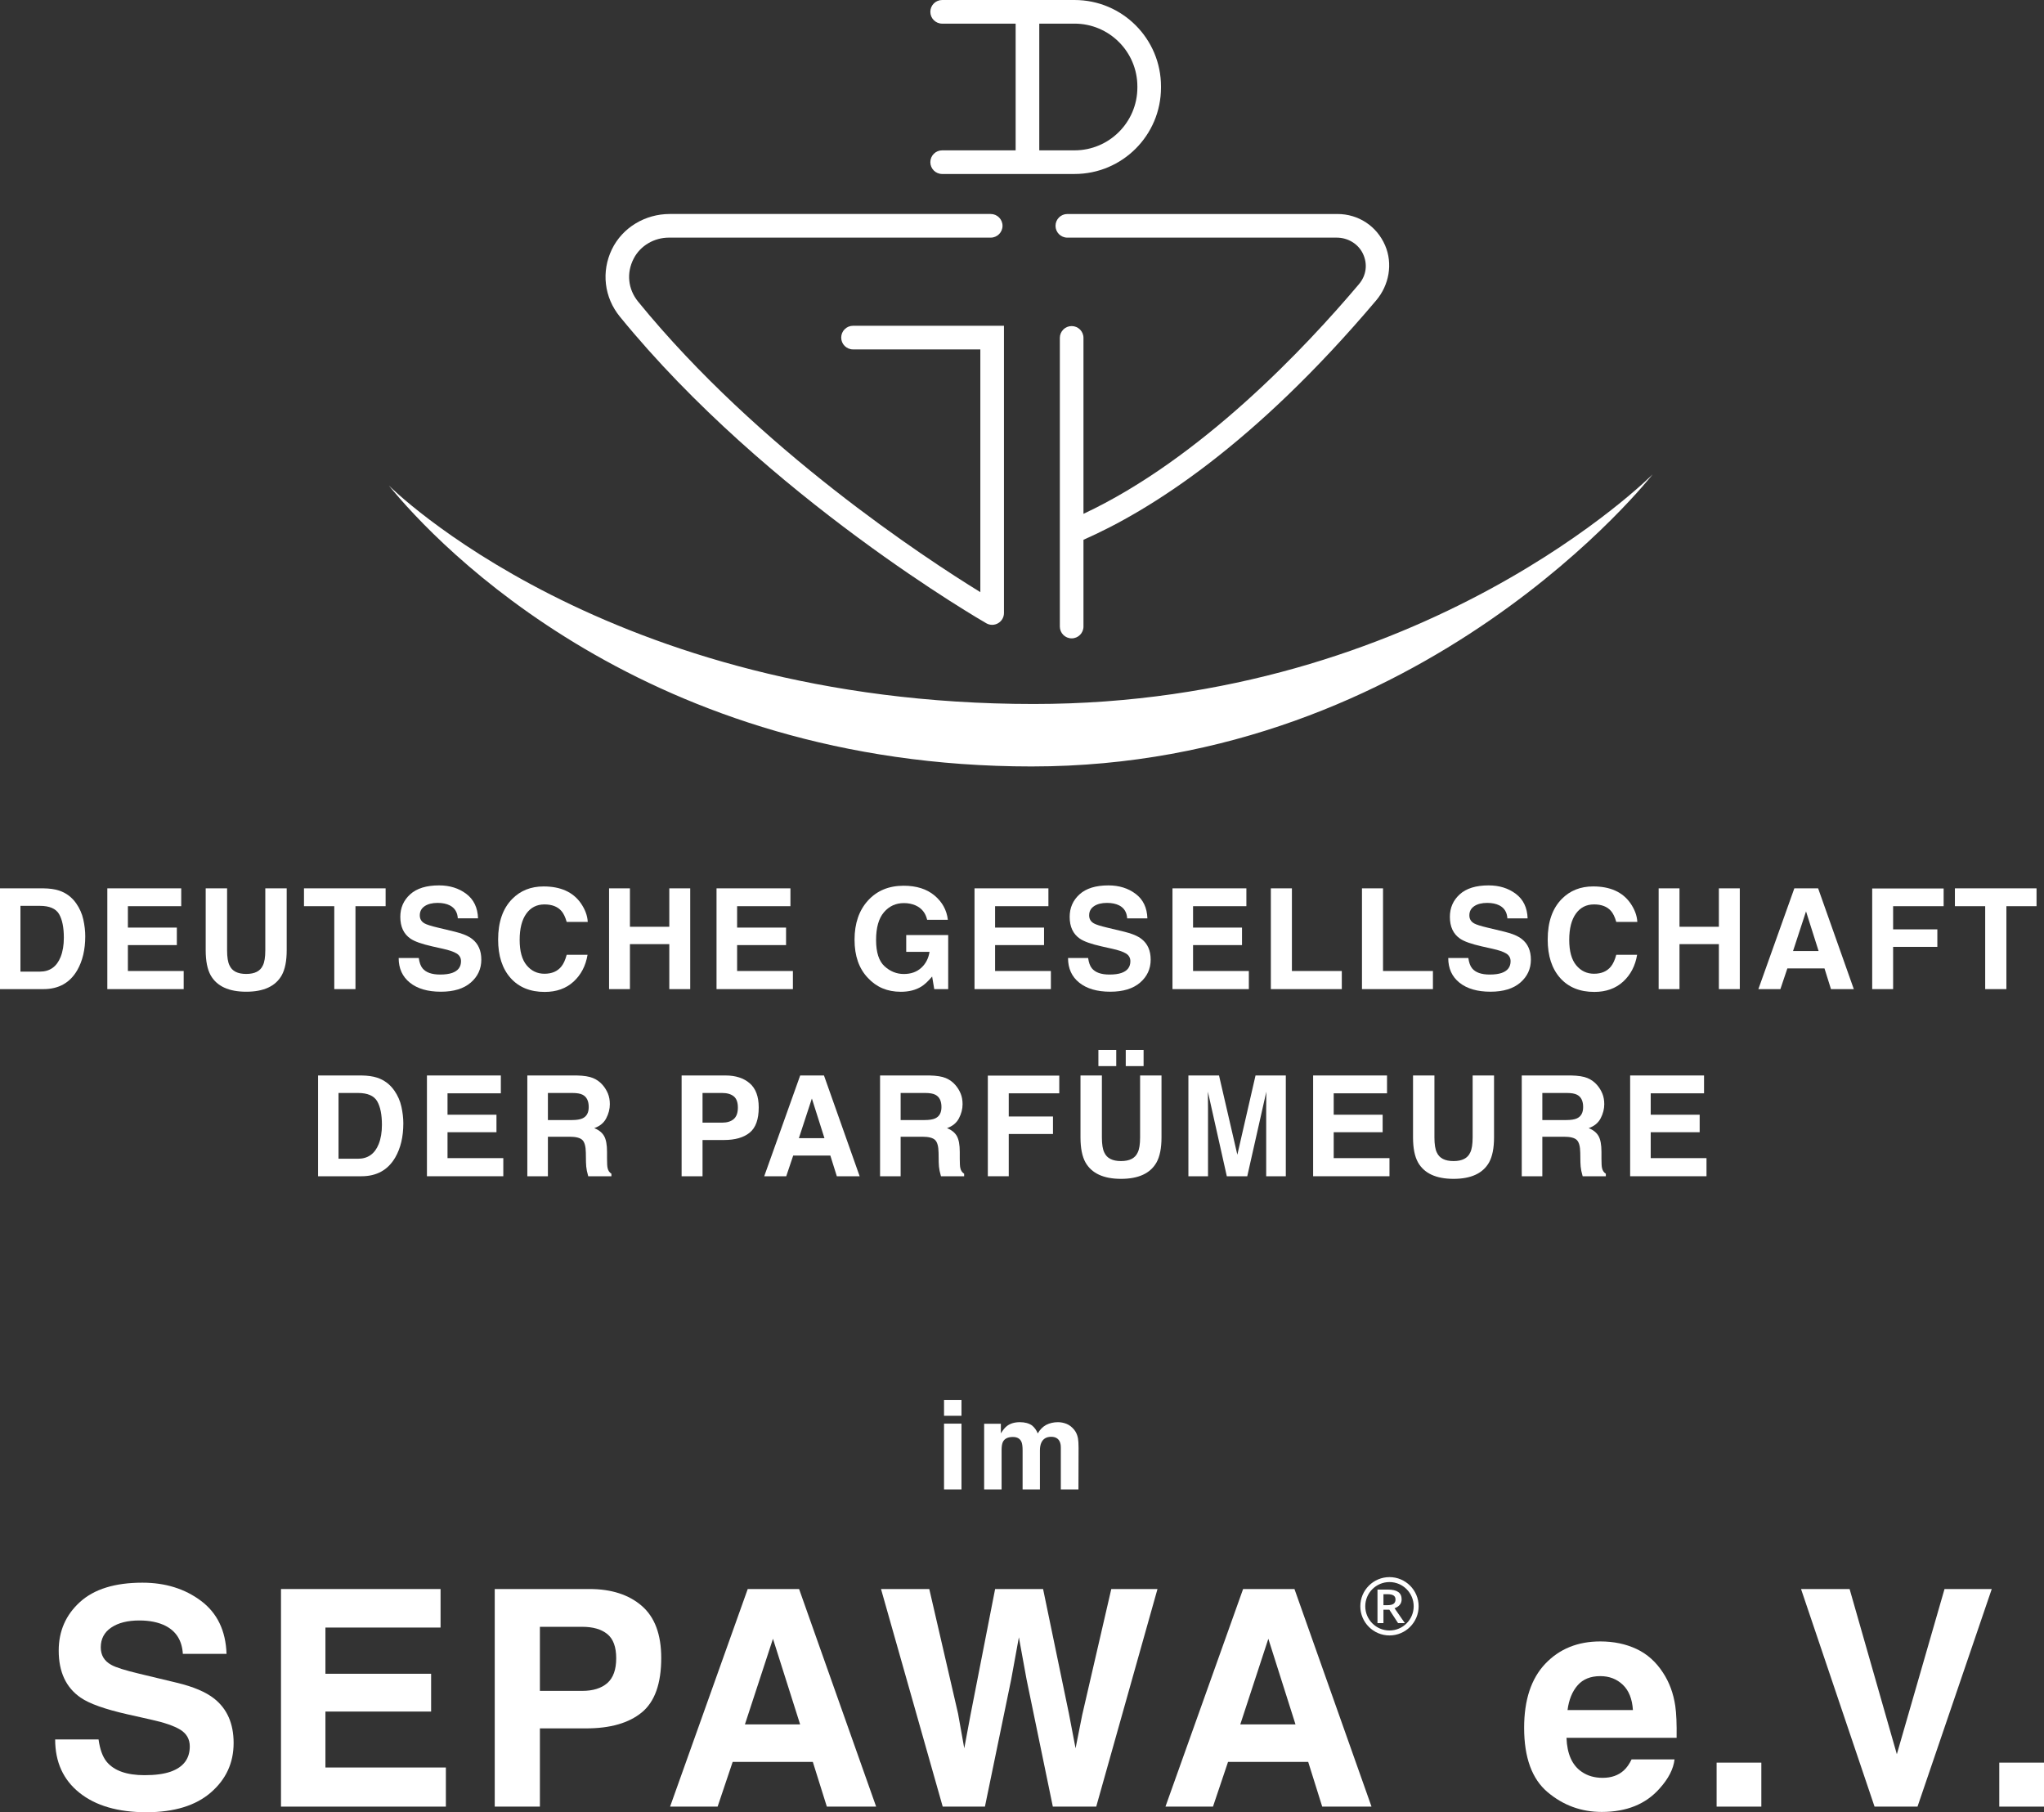 <?xml version="1.0" encoding="UTF-8"?><svg id="uuid-b35aa4b4-cd49-417f-8886-f6f1fd2739cb" xmlns="http://www.w3.org/2000/svg" viewBox="0 0 691.984 613.454"><rect x="0" y="0" width="691.984" height="613.454" fill="#333333" stroke="none"/><g id="uuid-e1790f50-4f36-48de-be58-66322885ddf0"><path d="M333.908,210.983c2.667,1.518,5.979-.408,5.979-3.477v-97.229h-51.101c-2.209,0-4,1.791-4,4s1.791,4,4,4h43.101v82.167c-18.371-11.304-75.178-48.409-115.858-98.338-3.442-4.224-4.015-9.714-1.492-14.585,2.289-4.417,6.964-7.083,11.939-7.083h108.922c2.209,0,4-1.791,4-4s-1.791-4-4-4h-108.673c-8.257,0-15.988,4.541-19.579,11.976-3.637,7.53-2.604,16.258,2.68,22.744,49.871,61.209,123.346,103.404,124.082,103.823Z" style="fill:#fff;"/><path d="M357.341,76.44c0,2.209,1.791,4,4,4h91.2c3.764,0,7.298,2.081,8.895,5.49,1.628,3.475,1.12,7.305-1.356,10.241-17.998,21.338-53.569,59.156-93.277,77.763v-59.557c0-2.209-1.791-4-4-4s-4,1.791-4,4v97.712c0,2.209,1.791,4,4,4s4-1.791,4-4v-29.372c22.444-9.865,57.581-31.907,99.109-81.053,4.356-5.155,5.677-12.365,3.019-18.569-2.809-6.556-9.047-10.655-16.138-10.655h-91.452c-2.209,0-4,1.791-4,4Z" style="fill:#fff;"/><path d="M318.961,50.893c-2.209,0-4,1.791-4,4s1.791,4,4,4h44.827c16.16,0,29.26-13.1,29.26-29.26v-.373c0-16.16-13.1-29.26-29.26-29.26h-44.827c-2.209,0-4,1.791-4,4s1.791,4,4,4h24.877v42.893h-24.877ZM351.839,8h11.95c11.723,0,21.26,9.537,21.26,21.26v.373c0,11.723-9.537,21.26-21.26,21.26h-11.95V8Z" style="fill:#fff;"/><path d="M26.129,328.46c1.821-3.148,2.731-6.99,2.731-11.526,0-1.79-.216-3.672-.648-5.647-.432-1.975-1.242-3.811-2.43-5.508-1.481-2.098-3.417-3.541-5.809-4.328-1.404-.463-3.163-.709-5.277-.741H0v34.114h14.696c5.153,0,8.964-2.121,11.433-6.364ZM20.528,323.924c-1.327,3.317-3.672,4.976-7.036,4.976h-6.573v-22.264h6.573c3.24,0,5.408.926,6.503,2.777,1.08,1.867,1.62,4.536,1.62,8.008,0,2.515-.363,4.683-1.088,6.503Z" style="fill:#fff;"/><polygon points="62.185 328.691 43.299 328.691 43.299 319.92 59.87 319.92 59.87 313.995 43.299 313.995 43.299 306.751 61.352 306.751 61.352 300.71 36.333 300.71 36.333 334.824 62.185 334.824 62.185 328.691" style="fill:#fff;"/><path d="M97.061,321.679v-20.968h-7.244v20.968c0,2.345-.278,4.058-.833,5.138-.864,1.914-2.739,2.87-5.624,2.87-2.901,0-4.783-.957-5.647-2.87-.556-1.08-.833-2.792-.833-5.138v-20.968h-7.244v20.968c0,3.626.563,6.449,1.689,8.471,2.114,3.703,6.125,5.554,12.035,5.554s9.913-1.852,12.012-5.554c1.126-2.021,1.689-4.845,1.689-8.471Z" style="fill:#fff;"/><polygon points="113.167 334.824 120.341 334.824 120.341 306.751 130.547 306.751 130.547 300.71 102.914 300.71 102.914 306.751 113.167 306.751 113.167 334.824" style="fill:#fff;"/><path d="M138.785,332.66c2.545,2.029,6.04,3.043,10.484,3.043,4.351,0,7.718-1.03,10.102-3.09,2.384-2.06,3.576-4.647,3.576-7.765,0-3.039-1.018-5.361-3.055-6.966-1.312-1.034-3.256-1.859-5.833-2.477l-5.878-1.412c-2.268-.54-3.749-1.01-4.443-1.412-1.08-.602-1.62-1.512-1.62-2.73,0-1.327.547-2.361,1.643-3.102,1.095-.741,2.561-1.111,4.397-1.111,1.651,0,3.032.286,4.143.856,1.667.864,2.561,2.322,2.685,4.374h6.851c-.124-3.625-1.455-6.391-3.992-8.297-2.538-1.905-5.605-2.858-9.2-2.858-4.305,0-7.568,1.011-9.79,3.032-2.222,2.021-3.333,4.56-3.333,7.614,0,3.348,1.149,5.809,3.449,7.383,1.357.941,3.811,1.813,7.359,2.615l3.61.81c2.114.463,3.665.995,4.652,1.597.987.617,1.481,1.489,1.481,2.615,0,1.929-.995,3.248-2.986,3.958-1.049.37-2.415.555-4.096.555-2.808,0-4.791-.702-5.948-2.106-.633-.771-1.057-1.936-1.273-3.495h-6.804c0,3.549,1.273,6.338,3.819,8.366Z" style="fill:#fff;"/><path d="M184.422,335.773c3.965,0,7.221-1.165,9.767-3.495,2.53-2.33,4.104-5.354,4.721-9.072h-7.059c-.479,1.759-1.08,3.078-1.805,3.958-1.312,1.636-3.217,2.453-5.717,2.453-2.438,0-4.447-.952-6.029-2.858-1.582-1.905-2.372-4.771-2.372-8.598s.748-6.785,2.245-8.875c1.496-2.09,3.541-3.136,6.133-3.136,2.546,0,4.467.741,5.763,2.222.725.833,1.319,2.068,1.782,3.703h7.128c-.108-2.129-.895-4.25-2.36-6.365-2.654-3.764-6.851-5.647-12.59-5.647-4.29,0-7.822,1.404-10.6,4.212-3.194,3.225-4.791,7.815-4.791,13.77,0,5.508,1.404,9.844,4.212,13.007,2.808,3.147,6.666,4.721,11.572,4.721Z" style="fill:#fff;"/><polygon points="233.669 334.824 233.669 300.71 226.587 300.71 226.587 313.717 213.257 313.717 213.257 300.71 206.198 300.71 206.198 334.824 213.257 334.824 213.257 319.596 226.587 319.596 226.587 334.824 233.669 334.824" style="fill:#fff;"/><polygon points="268.429 328.691 249.544 328.691 249.544 319.92 266.115 319.92 266.115 313.995 249.544 313.995 249.544 306.751 267.596 306.751 267.596 300.71 242.578 300.71 242.578 334.824 268.429 334.824 268.429 328.691" style="fill:#fff;"/><path d="M304.923,335.727c2.747,0,5.061-.579,6.943-1.736,1.095-.664,2.33-1.805,3.703-3.425l.717,4.258h4.721v-18.307h-14.21v5.693h7.892c-.355,2.237-1.296,4.046-2.823,5.427s-3.487,2.071-5.878,2.071c-2.438,0-4.614-.872-6.526-2.615-1.914-1.743-2.87-4.713-2.87-8.91,0-4.166.883-7.286,2.65-9.362,1.767-2.075,4.023-3.113,6.77-3.113,1.435,0,2.739.255,3.911.764,2.098.926,3.417,2.554,3.958,4.883h7.012c-.386-3.286-1.894-6.029-4.524-8.228-2.631-2.198-6.114-3.298-10.449-3.298-4.999,0-9.019,1.667-12.058,4.999s-4.559,7.761-4.559,13.285c0,5.462,1.504,9.767,4.513,12.914,2.885,3.132,6.588,4.698,11.109,4.698Z" style="fill:#fff;"/><polygon points="354.935 306.751 354.935 300.71 329.917 300.71 329.917 334.824 355.768 334.824 355.768 328.691 336.882 328.691 336.882 319.92 353.453 319.92 353.453 313.995 336.882 313.995 336.882 306.751 354.935 306.751" style="fill:#fff;"/><path d="M386.5,317.883c-1.312-1.034-3.256-1.859-5.833-2.477l-5.878-1.412c-2.268-.54-3.749-1.01-4.443-1.412-1.08-.602-1.62-1.512-1.62-2.73,0-1.327.547-2.361,1.643-3.102,1.095-.741,2.561-1.111,4.397-1.111,1.651,0,3.032.286,4.143.856,1.667.864,2.561,2.322,2.685,4.374h6.851c-.124-3.625-1.455-6.391-3.992-8.297-2.538-1.905-5.605-2.858-9.2-2.858-4.305,0-7.568,1.011-9.79,3.032-2.222,2.021-3.333,4.56-3.333,7.614,0,3.348,1.149,5.809,3.449,7.383,1.357.941,3.811,1.813,7.359,2.615l3.61.81c2.114.463,3.665.995,4.652,1.597.987.617,1.481,1.489,1.481,2.615,0,1.929-.995,3.248-2.986,3.958-1.049.37-2.415.555-4.096.555-2.808,0-4.791-.702-5.948-2.106-.633-.771-1.057-1.936-1.273-3.495h-6.804c0,3.549,1.273,6.338,3.819,8.366,2.545,2.029,6.04,3.043,10.484,3.043,4.351,0,7.718-1.03,10.102-3.09,2.384-2.06,3.576-4.647,3.576-7.765,0-3.039-1.018-5.361-3.055-6.966Z" style="fill:#fff;"/><polygon points="421.955 306.751 421.955 300.71 396.937 300.71 396.937 334.824 422.788 334.824 422.788 328.691 403.902 328.691 403.902 319.92 420.473 319.92 420.473 313.995 403.902 313.995 403.902 306.751 421.955 306.751" style="fill:#fff;"/><polygon points="454.261 328.691 437.366 328.691 437.366 300.71 430.238 300.71 430.238 334.824 454.261 334.824 454.261 328.691" style="fill:#fff;"/><polygon points="485.109 328.691 468.215 328.691 468.215 300.71 461.086 300.71 461.086 334.824 485.109 334.824 485.109 328.691" style="fill:#fff;"/><path d="M518.272,324.849c0-3.039-1.018-5.361-3.055-6.966-1.312-1.034-3.256-1.859-5.833-2.477l-5.878-1.412c-2.268-.54-3.749-1.01-4.443-1.412-1.08-.602-1.62-1.512-1.62-2.73,0-1.327.547-2.361,1.643-3.102,1.095-.741,2.561-1.111,4.397-1.111,1.651,0,3.032.286,4.143.856,1.667.864,2.561,2.322,2.685,4.374h6.851c-.124-3.625-1.455-6.391-3.992-8.297-2.538-1.905-5.605-2.858-9.2-2.858-4.305,0-7.568,1.011-9.79,3.032-2.222,2.021-3.333,4.56-3.333,7.614,0,3.348,1.149,5.809,3.449,7.383,1.357.941,3.811,1.813,7.359,2.615l3.61.81c2.114.463,3.665.995,4.652,1.597.987.617,1.481,1.489,1.481,2.615,0,1.929-.995,3.248-2.986,3.958-1.049.37-2.415.555-4.096.555-2.808,0-4.791-.702-5.948-2.106-.633-.771-1.057-1.936-1.273-3.495h-6.804c0,3.549,1.273,6.338,3.819,8.366,2.545,2.029,6.04,3.043,10.484,3.043,4.351,0,7.718-1.03,10.102-3.09,2.384-2.06,3.576-4.647,3.576-7.765Z" style="fill:#fff;"/><path d="M539.632,306.149c2.546,0,4.467.741,5.763,2.222.725.833,1.319,2.068,1.782,3.703h7.128c-.108-2.129-.895-4.25-2.36-6.365-2.654-3.764-6.851-5.647-12.59-5.647-4.29,0-7.822,1.404-10.6,4.212-3.194,3.225-4.791,7.815-4.791,13.77,0,5.508,1.404,9.844,4.212,13.007,2.808,3.147,6.666,4.721,11.572,4.721,3.965,0,7.221-1.165,9.767-3.495,2.53-2.33,4.104-5.354,4.721-9.072h-7.059c-.479,1.759-1.08,3.078-1.805,3.958-1.312,1.636-3.217,2.453-5.717,2.453-2.438,0-4.447-.952-6.029-2.858-1.582-1.905-2.372-4.771-2.372-8.598s.748-6.785,2.245-8.875c1.496-2.09,3.541-3.136,6.133-3.136Z" style="fill:#fff;"/><polygon points="568.583 319.596 581.914 319.596 581.914 334.824 588.996 334.824 588.996 300.71 581.914 300.71 581.914 313.717 568.583 313.717 568.583 300.71 561.524 300.71 561.524 334.824 568.583 334.824 568.583 319.596" style="fill:#fff;"/><path d="M619.867,334.824h7.73l-12.081-34.114h-8.054l-12.173,34.114h7.452l2.36-7.013h12.567l2.198,7.013ZM607.022,321.933l4.397-13.423,4.258,13.423h-8.656Z" style="fill:#fff;"/><polygon points="640.903 320.521 655.876 320.521 655.876 314.597 640.903 314.597 640.903 306.751 658.006 306.751 658.006 300.757 633.821 300.757 633.821 334.824 640.903 334.824 640.903 320.521" style="fill:#fff;"/><polygon points="672.075 334.824 679.25 334.824 679.25 306.751 689.456 306.751 689.456 300.71 661.822 300.71 661.822 306.751 672.075 306.751 672.075 334.824" style="fill:#fff;"/><path d="M127.657,364.795c-1.404-.463-3.163-.709-5.277-.741h-14.696v34.114h14.696c5.153,0,8.964-2.121,11.433-6.364,1.821-3.148,2.731-6.99,2.731-11.526,0-1.79-.216-3.672-.648-5.647-.432-1.975-1.242-3.811-2.43-5.508-1.481-2.098-3.417-3.541-5.809-4.328ZM128.212,387.268c-1.327,3.317-3.672,4.976-7.036,4.976h-6.573v-22.264h6.573c3.24,0,5.408.926,6.503,2.777,1.08,1.867,1.62,4.536,1.62,8.008,0,2.515-.363,4.683-1.088,6.503Z" style="fill:#fff;"/><polygon points="170.39 392.036 151.505 392.036 151.505 383.264 168.076 383.264 168.076 377.339 151.505 377.339 151.505 370.095 169.557 370.095 169.557 364.055 144.539 364.055 144.539 398.168 170.39 398.168 170.39 392.036" style="fill:#fff;"/><path d="M205.232,378.554c.818-1.566,1.227-3.159,1.227-4.779,0-1.342-.216-2.538-.648-3.587-.432-1.049-1.018-2.006-1.759-2.87-.895-1.049-1.987-1.843-3.275-2.384-1.289-.54-3.128-.833-5.52-.879h-16.733v34.114h6.966v-13.377h7.359c2.098,0,3.529.363,4.293,1.088.764.725,1.161,2.175,1.192,4.351l.046,3.171c.015,1.003.116,1.983.301,2.939.092.463.247,1.072.463,1.828h7.845v-.856c-.679-.417-1.111-1.064-1.296-1.944-.124-.556-.185-1.612-.185-3.171v-2.291c0-2.392-.328-4.169-.983-5.334-.656-1.165-1.771-2.063-3.344-2.696,1.882-.648,3.232-1.755,4.05-3.321ZM197.178,378.589c-.803.371-2.006.556-3.61.556h-8.077v-9.165h8.285c1.543,0,2.7.201,3.472.602,1.373.709,2.06,2.098,2.06,4.166,0,1.914-.709,3.194-2.129,3.842Z" style="fill:#fff;"/><path d="M245.615,364.055h-14.858v34.114h7.082v-12.266h7.244c3.78,0,6.688-.833,8.725-2.5s3.055-4.513,3.055-8.54c0-3.688-1.019-6.411-3.055-8.169-2.037-1.759-4.768-2.639-8.193-2.639ZM248.416,378.797c-.941.818-2.253,1.227-3.935,1.227h-6.642v-10.044h6.642c1.682,0,2.989.378,3.923,1.134.933.756,1.4,2.021,1.4,3.795s-.463,3.07-1.388,3.888Z" style="fill:#fff;"/><path d="M268.537,391.156h12.567l2.198,7.013h7.73l-12.081-34.114h-8.054l-12.173,34.114h7.452l2.36-7.013ZM274.855,371.854l4.258,13.423h-8.656l4.397-13.423Z" style="fill:#fff;"/><path d="M304.906,384.792h7.359c2.098,0,3.529.363,4.293,1.088.764.725,1.161,2.175,1.192,4.351l.046,3.171c.015,1.003.116,1.983.301,2.939.092.463.247,1.072.463,1.828h7.845v-.856c-.679-.417-1.111-1.064-1.296-1.944-.124-.556-.185-1.612-.185-3.171v-2.291c0-2.392-.328-4.169-.983-5.334-.656-1.165-1.771-2.063-3.344-2.696,1.882-.648,3.232-1.755,4.05-3.321.818-1.566,1.227-3.159,1.227-4.779,0-1.342-.216-2.538-.648-3.587-.432-1.049-1.018-2.006-1.759-2.87-.895-1.049-1.987-1.843-3.275-2.384-1.289-.54-3.128-.833-5.52-.879h-16.733v34.114h6.966v-13.377ZM304.906,369.979h8.285c1.543,0,2.7.201,3.472.602,1.373.709,2.06,2.098,2.06,4.166,0,1.914-.709,3.194-2.129,3.842-.803.371-2.006.556-3.61.556h-8.077v-9.165Z" style="fill:#fff;"/><polygon points="358.61 370.095 358.61 364.101 334.425 364.101 334.425 398.168 341.507 398.168 341.507 383.866 356.48 383.866 356.48 377.941 341.507 377.941 341.507 370.095 358.61 370.095" style="fill:#fff;"/><rect x="381.116" y="355.399" width="6.04" height="5.485" style="fill:#fff;"/><rect x="371.858" y="355.399" width="6.041" height="5.485" style="fill:#fff;"/><path d="M385.976,385.023c0,2.345-.278,4.058-.833,5.138-.864,1.914-2.739,2.87-5.624,2.87-2.901,0-4.783-.957-5.647-2.87-.556-1.08-.833-2.792-.833-5.138v-20.968h-7.244v20.968c0,3.626.563,6.449,1.689,8.471,2.114,3.703,6.125,5.554,12.035,5.554s9.913-1.852,12.012-5.554c1.126-2.021,1.689-4.845,1.689-8.471v-20.968h-7.244v20.968Z" style="fill:#fff;"/><path d="M428.663,375.094v23.074h6.642v-34.114h-10.252l-6.156,26.824-6.203-26.824h-10.368v34.114h6.642v-23.074c0-.663-.008-1.593-.023-2.789-.016-1.196-.023-2.118-.023-2.766l6.411,28.628h6.92l6.457-28.628c0,.648-.008,1.57-.023,2.766-.015,1.196-.023,2.125-.023,2.789Z" style="fill:#fff;"/><polygon points="470.401 392.036 451.516 392.036 451.516 383.264 468.086 383.264 468.086 377.339 451.516 377.339 451.516 370.095 469.568 370.095 469.568 364.055 444.55 364.055 444.55 398.168 470.401 398.168 470.401 392.036" style="fill:#fff;"/><path d="M498.554,385.023c0,2.345-.278,4.058-.833,5.138-.864,1.914-2.739,2.87-5.624,2.87-2.901,0-4.783-.957-5.647-2.87-.556-1.08-.833-2.792-.833-5.138v-20.968h-7.244v20.968c0,3.626.563,6.449,1.689,8.471,2.114,3.703,6.125,5.554,12.035,5.554s9.913-1.852,12.012-5.554c1.126-2.021,1.689-4.845,1.689-8.471v-20.968h-7.244v20.968Z" style="fill:#fff;"/><path d="M522.148,384.792h7.359c2.098,0,3.529.363,4.293,1.088.764.725,1.161,2.175,1.192,4.351l.046,3.171c.015,1.003.116,1.983.301,2.939.092.463.247,1.072.463,1.828h7.845v-.856c-.679-.417-1.111-1.064-1.296-1.944-.124-.556-.185-1.612-.185-3.171v-2.291c0-2.392-.328-4.169-.983-5.334-.656-1.165-1.771-2.063-3.344-2.696,1.882-.648,3.232-1.755,4.05-3.321.818-1.566,1.227-3.159,1.227-4.779,0-1.342-.216-2.538-.648-3.587-.432-1.049-1.018-2.006-1.759-2.87-.895-1.049-1.987-1.843-3.275-2.384-1.289-.54-3.128-.833-5.52-.879h-16.733v34.114h6.966v-13.377ZM522.148,369.979h8.285c1.543,0,2.7.201,3.472.602,1.373.709,2.06,2.098,2.06,4.166,0,1.914-.709,3.194-2.129,3.842-.803.371-2.006.556-3.61.556h-8.077v-9.165Z" style="fill:#fff;"/><polygon points="558.84 383.264 575.411 383.264 575.411 377.339 558.84 377.339 558.84 370.095 576.893 370.095 576.893 364.055 551.875 364.055 551.875 398.168 577.726 398.168 577.726 392.036 558.84 392.036 558.84 383.264" style="fill:#fff;"/><rect x="319.598" y="473.879" width="5.907" height="5.375" style="fill:#fff;"/><rect x="319.598" y="481.911" width="5.907" height="22.277" style="fill:#fff;"/><path d="M365.102,504.188l.041-14.041c0-1.444-.068-2.541-.204-3.291-.218-1.131-.641-2.084-1.267-2.861-.777-.954-1.642-1.621-2.596-2.003-.954-.381-1.921-.572-2.902-.572-1.472,0-2.807.307-4.006.92-1.131.613-2.078,1.574-2.841,2.882-.437-1.09-1.077-1.982-1.921-2.678-1.049-.749-2.425-1.124-4.128-1.124-1.798,0-3.263.437-4.394,1.308-.641.491-1.322,1.315-2.043,2.473v-3.25h-5.661v22.236h5.906v-13.407c0-1.212.156-2.125.47-2.738.572-1.076,1.689-1.615,3.352-1.615,1.431,0,2.391.539,2.882,1.615.272.6.409,1.56.409,2.881v13.264h5.866v-13.264c0-.994.156-1.846.47-2.555.613-1.335,1.724-2.002,3.332-2.002,1.39,0,2.343.518,2.861,1.553.272.545.409,1.24.409,2.084v14.184h5.968Z" style="fill:#fff;"/><path d="M349.299,259.45c133.128,0,210.199-98.885,210.199-98.885,0,0-77.07,77.742-209.558,77.742-144.801,0-218.323-73.982-218.323-73.982,16.659,20.503,87.409,95.126,217.682,95.126Z" style="fill:#fff;"/><path d="M72.493,574.975c-2.832-2.232-7.03-4.014-12.593-5.347l-12.693-3.048c-4.897-1.166-8.095-2.182-9.595-3.048-2.332-1.299-3.498-3.265-3.498-5.897,0-2.865,1.182-5.097,3.548-6.696,2.365-1.599,5.53-2.398,9.495-2.398,3.564,0,6.546.617,8.945,1.849,3.598,1.866,5.53,5.014,5.797,9.445h14.792c-.267-7.829-3.141-13.8-8.62-17.916-5.48-4.114-12.102-6.171-19.864-6.171-9.295,0-16.341,2.182-21.138,6.546-4.797,4.365-7.196,9.845-7.196,16.441,0,7.229,2.481,12.543,7.446,15.941,2.931,2.032,8.228,3.915,15.891,5.646l7.795,1.749c4.564,1,7.912,2.149,10.044,3.448,2.132,1.333,3.198,3.215,3.198,5.647,0,4.165-2.148,7.013-6.446,8.545-2.266.799-5.214,1.199-8.845,1.199-6.063,0-10.344-1.516-12.843-4.547-1.366-1.666-2.282-4.181-2.749-7.546h-14.692c0,7.663,2.749,13.685,8.246,18.065,5.497,4.381,13.043,6.571,22.637,6.571,9.395,0,16.666-2.224,21.813-6.671,5.147-4.447,7.721-10.036,7.721-16.766,0-6.563-2.199-11.577-6.596-15.042Z" style="fill:#fff;"/><polygon points="110.17 579.373 145.951 579.373 145.951 566.58 110.17 566.58 110.17 550.938 149.149 550.938 149.149 537.896 95.129 537.896 95.129 611.555 150.948 611.555 150.948 598.312 110.17 598.312 110.17 579.373" style="fill:#fff;"/><path d="M217.26,543.592c-4.397-3.798-10.294-5.697-17.69-5.697h-32.082v73.659h15.292v-26.485h15.642c8.162,0,14.442-1.799,18.839-5.397s6.596-9.745,6.596-18.44c0-7.962-2.199-13.842-6.596-17.64ZM205.616,569.728c-2.032,1.766-4.864,2.648-8.495,2.648h-14.342v-21.688h14.342c3.631,0,6.454.816,8.47,2.448,2.015,1.633,3.023,4.365,3.023,8.196s-1,6.63-2.999,8.396Z" style="fill:#fff;"/><path d="M253.138,537.896l-26.286,73.659h16.091l5.097-15.142h27.135l4.748,15.142h16.69l-26.085-73.659h-17.39ZM252.188,583.72l9.495-28.984,9.195,28.984h-18.689Z" style="fill:#fff;"/><polygon points="366.374 580.522 364.125 591.815 361.877 580.072 353.131 537.896 336.891 537.896 328.595 580.322 326.446 591.815 324.348 580.072 314.603 537.896 298.262 537.896 319.15 611.555 333.442 611.555 342.337 568.479 344.936 554.236 347.535 568.479 356.43 611.555 371.122 611.555 391.86 537.896 376.219 537.896 366.374 580.522" style="fill:#fff;"/><path d="M420.843,537.896l-26.286,73.659h16.091l5.097-15.142h27.135l4.748,15.142h16.69l-26.085-73.659h-17.39ZM419.893,583.72l9.495-28.984,9.195,28.984h-18.689Z" style="fill:#fff;"/><path d="M563.01,566.229c-2.366-3.664-5.364-6.346-8.995-8.045-3.632-1.699-7.713-2.548-12.244-2.548-7.629,0-13.834,2.516-18.615,7.546-4.781,5.031-7.171,12.26-7.171,21.688,0,10.062,2.648,17.324,7.946,21.788,5.297,4.465,11.41,6.696,18.34,6.696,8.396,0,14.924-2.648,19.589-7.945,2.999-3.331,4.681-6.613,5.047-9.845h-14.542c-.767,1.599-1.649,2.849-2.648,3.748-1.833,1.666-4.215,2.499-7.146,2.499-2.766,0-5.131-.683-7.096-2.049-3.232-2.199-4.947-6.029-5.147-11.494h37.279c.066-4.697-.083-8.295-.45-10.794-.633-4.264-2.016-8.012-4.148-11.244ZM530.678,578.873c.466-3.531,1.607-6.329,3.423-8.395,1.815-2.065,4.373-3.099,7.67-3.099,3.031,0,5.572.975,7.621,2.923,2.049,1.949,3.189,4.806,3.423,8.57h-22.138Z" style="fill:#fff;"/><rect x="581.149" y="596.663" width="15.142" height="14.892" style="fill:#fff;"/><polygon points="642.164 593.814 626.172 537.896 609.731 537.896 634.618 611.555 649.16 611.555 674.296 537.896 658.305 537.896 642.164 593.814" style="fill:#fff;"/><rect x="676.843" y="596.663" width="15.142" height="14.892" style="fill:#fff;"/><path d="M474.516,541.388c0-1.107-.383-1.935-1.149-2.484-.766-.548-1.946-.822-3.539-.822h-3.488v11.347h2.019v-4.533h1.993l2.956,4.533h2.297l-3.488-5.021c1.599-.6,2.399-1.607,2.399-3.019ZM471.805,542.878c-.422.321-1.104.481-2.043.481h-1.402v-3.71h1.335c.918,0,1.605.14,2.061.419.456.279.684.74.684,1.381,0,.631-.211,1.107-.634,1.428Z" style="fill:#fff;"/><path d="M470.399,533.864c-5.443,0-9.872,4.428-9.872,9.872s4.428,9.872,9.872,9.872,9.872-4.428,9.872-9.872-4.428-9.872-9.872-9.872ZM470.399,551.932c-4.52,0-8.197-3.677-8.197-8.197s3.677-8.196,8.197-8.196,8.197,3.677,8.197,8.196-3.677,8.197-8.197,8.197Z" style="fill:#fff;"/></g></svg>